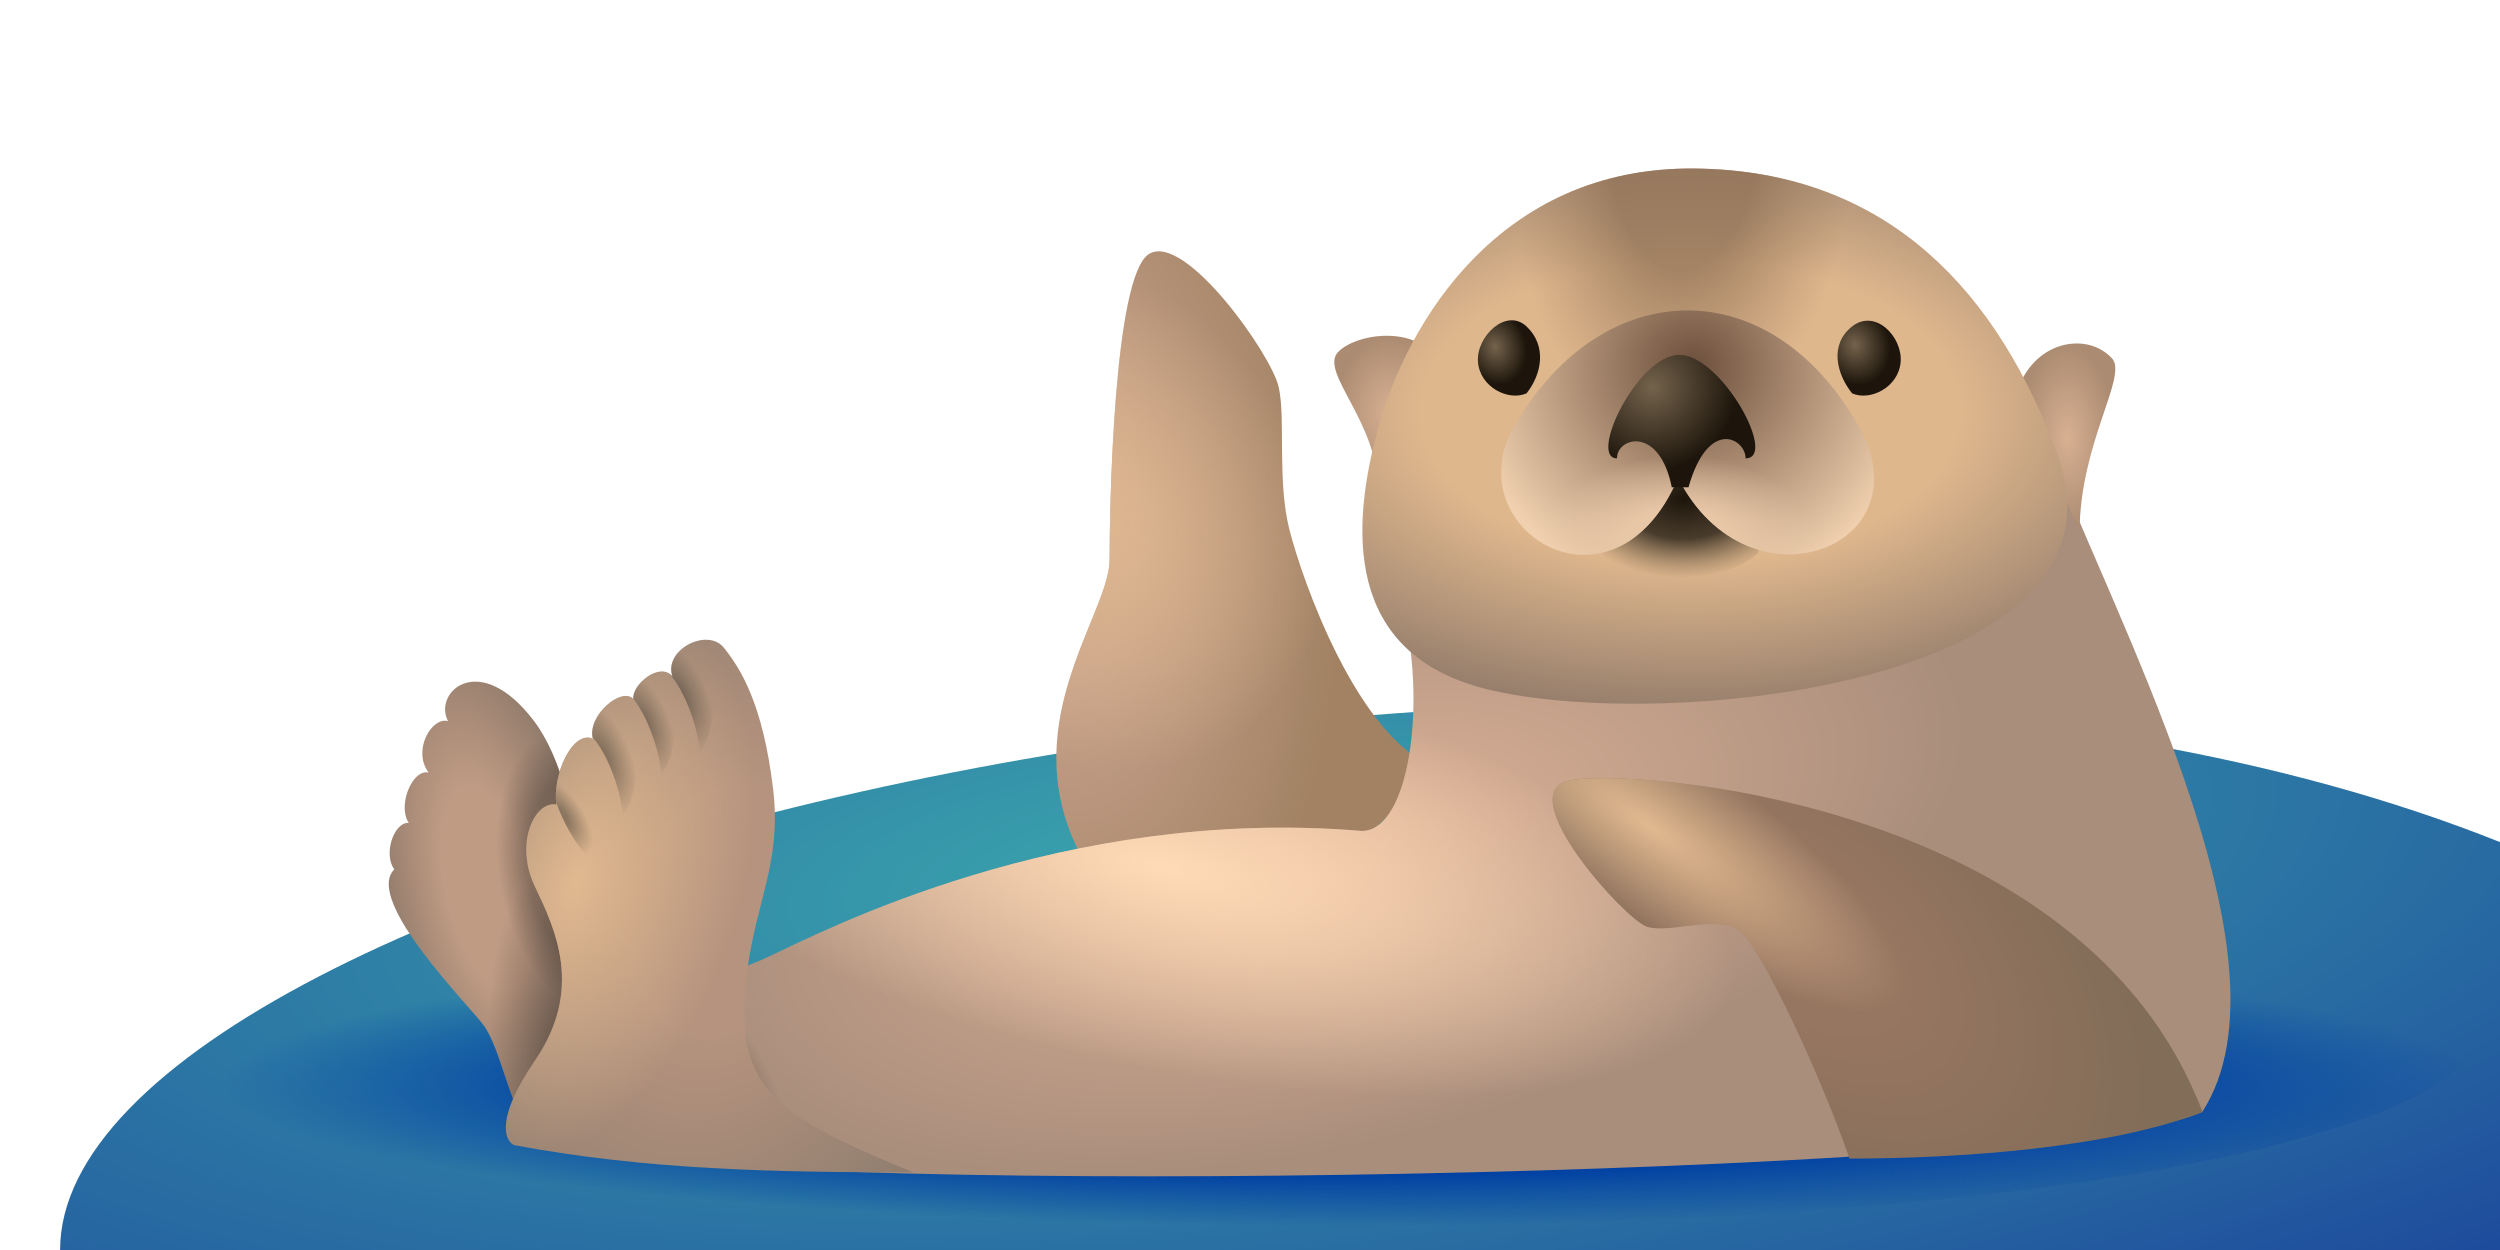 <svg viewBox="0 0 240 120" fill="none" xmlns="http://www.w3.org/2000/svg">
<path d="M240 80.843C156.22 47.341 5.769 83.453 5.769 120H240V80.843Z" fill="url(#paint0_radial_1750_4813)"/>
<path d="M124.709 117.711C9.33 117.335 8.128 101.534 37.273 96.267C85.548 93.258 189.67 88.066 219.957 91.377C257.815 95.515 240.087 118.087 124.709 117.711Z" fill="url(#paint1_radial_1750_4813)"/>
<path d="M106.521 53.727C106.522 59.08 96.851 69.959 104.104 82.737L125.861 85.5L137.948 73.758C130.35 70.995 124.997 55.627 123.789 50.878C122.58 46.13 123.443 40.258 122.753 37.15C122.062 34.042 113.773 22.3 110.32 24.372C106.866 26.444 106.521 49.224 106.521 53.727Z" fill="url(#paint2_radial_1750_4813)"/>
<path d="M106.521 53.727C106.522 59.08 96.851 69.959 104.104 82.737L125.861 85.5L137.948 73.758C130.35 70.995 124.997 55.627 123.789 50.878C122.58 46.13 123.443 40.258 122.753 37.15C122.062 34.042 113.773 22.3 110.32 24.372C106.866 26.444 106.521 49.224 106.521 53.727Z" fill="url(#paint3_radial_1750_4813)"/>
<path d="M73.747 91.859C68.566 94.277 64.767 94.622 57.86 87.024V110.854C87.906 114.998 199.355 112.581 211.442 106.71C220.962 91.859 202.581 58.845 195.721 40.552C188.465 40.26 134.567 58.004 134.567 58.004C136.985 66.983 135.427 79.772 130.73 79.772C102.066 77.354 78.927 89.442 73.747 91.859Z" fill="url(#paint4_radial_1750_4813)"/>
<path d="M73.747 91.859C68.566 94.277 64.767 94.622 57.86 87.024V110.854C87.906 114.998 199.355 112.581 211.442 106.71C220.962 91.859 202.581 58.845 195.721 40.552C188.465 40.26 134.567 58.004 134.567 58.004C136.985 66.983 135.427 79.772 130.73 79.772C102.066 77.354 78.927 89.442 73.747 91.859Z" fill="url(#paint5_radial_1750_4813)"/>
<path d="M73.747 91.859C68.566 94.277 64.767 94.622 57.86 87.024V110.854C87.906 114.998 199.355 112.581 211.442 106.71C220.962 91.859 202.581 58.845 195.721 40.552C188.465 40.26 134.567 58.004 134.567 58.004C136.985 66.983 135.427 79.772 130.73 79.772C102.066 77.354 78.927 89.442 73.747 91.859Z" fill="url(#paint6_radial_1750_4813)"/>
<path d="M211.442 106.754C200.009 76.509 155.973 73.663 150.565 74.948C145.107 76.246 156.004 88.273 158.098 88.963C159.009 89.263 160.323 89.096 161.71 88.919C163.512 88.69 165.44 88.445 166.769 89.189C168.89 90.376 175.04 103.875 177.548 111.225C188.077 111.225 202.5 110.215 211.442 106.754Z" fill="url(#paint7_radial_1750_4813)"/>
<path d="M211.442 106.754C200.009 76.509 155.973 73.663 150.565 74.948C145.107 76.246 156.004 88.273 158.098 88.963C159.009 89.263 160.323 89.096 161.71 88.919C163.512 88.69 165.44 88.445 166.769 89.189C168.89 90.376 175.04 103.875 177.548 111.225C188.077 111.225 202.5 110.215 211.442 106.754Z" fill="url(#paint8_radial_1750_4813)"/>
<path d="M43.013 69.227C41.534 66.485 46.014 62.284 51.273 69.227C56.532 76.169 56.641 93.597 56.641 93.597L52.701 109.408C49.24 109.251 48.629 101.689 46.503 98.529C45.392 96.879 34.865 86.459 37.853 83.455C36.787 82.032 37.78 78.93 39.246 78.987C38.151 77.469 39.496 73.843 41.144 74.154C39.56 72.066 41.43 68.792 43.013 69.227Z" fill="url(#paint9_radial_1750_4813)"/>
<path d="M43.013 69.227C41.534 66.485 46.014 62.284 51.273 69.227C56.532 76.169 56.641 93.597 56.641 93.597L52.701 109.408C49.24 109.251 48.629 101.689 46.503 98.529C45.392 96.879 34.865 86.459 37.853 83.455C36.787 82.032 37.78 78.93 39.246 78.987C38.151 77.469 39.496 73.843 41.144 74.154C39.56 72.066 41.43 68.792 43.013 69.227Z" fill="url(#paint10_radial_1750_4813)"/>
<path d="M43.013 69.227C41.534 66.485 46.014 62.284 51.273 69.227C56.532 76.169 56.641 93.597 56.641 93.597L52.701 109.408C49.24 109.251 48.629 101.689 46.503 98.529C45.392 96.879 34.865 86.459 37.853 83.455C36.787 82.032 37.78 78.93 39.246 78.987C38.151 77.469 39.496 73.843 41.144 74.154C39.56 72.066 41.43 68.792 43.013 69.227Z" fill="url(#paint11_radial_1750_4813)"/>
<path d="M74.225 75.796C75.211 84.084 71.462 88.03 71.462 97.501C71.462 105.394 76.642 108.009 87.692 112.547C74.225 112.547 62.067 112.308 49.361 109.933C48.441 109.538 47.546 107.368 51.335 101.843C56.049 94.968 53.334 89.267 51.363 85.128L51.335 85.07C49.362 80.926 51.335 76.881 53.407 77.227C53.012 74.415 54.936 70.074 56.91 70.912C56.367 68.643 59.721 65.88 60.807 67.114C60.609 65.733 63.372 63.463 64.556 64.943C63.668 62.378 67.91 60.208 69.489 62.181C71.067 64.154 73.238 67.509 74.225 75.796Z" fill="url(#paint12_radial_1750_4813)"/>
<path d="M74.225 75.796C75.211 84.084 71.462 88.03 71.462 97.501C71.462 105.394 76.642 108.009 87.692 112.547C74.225 112.547 62.067 112.308 49.361 109.933C48.441 109.538 47.546 107.368 51.335 101.843C56.049 94.968 53.334 89.267 51.363 85.128L51.335 85.07C49.362 80.926 51.335 76.881 53.407 77.227C53.012 74.415 54.936 70.074 56.91 70.912C56.367 68.643 59.721 65.88 60.807 67.114C60.609 65.733 63.372 63.463 64.556 64.943C63.668 62.378 67.91 60.208 69.489 62.181C71.067 64.154 73.238 67.509 74.225 75.796Z" fill="url(#paint13_radial_1750_4813)"/>
<path fill-rule="evenodd" clip-rule="evenodd" d="M64.256 64.666C65.868 66.457 67.081 70.153 67.17 72.244C68.621 70.503 69.314 65.823 66.458 61.689C65.135 62.235 64.066 63.529 64.555 64.943C64.464 64.829 64.364 64.738 64.256 64.666Z" fill="url(#paint14_radial_1750_4813)"/>
<path fill-rule="evenodd" clip-rule="evenodd" d="M60.804 67.079C60.701 66.111 62.004 64.734 63.198 64.496C65.534 68.45 64.841 72.72 63.471 74.365C63.386 72.382 62.291 68.955 60.804 67.079Z" fill="url(#paint15_radial_1750_4813)"/>
<path fill-rule="evenodd" clip-rule="evenodd" d="M56.879 70.759C56.669 69.466 57.658 68.048 58.736 67.314C58.783 67.376 58.832 67.441 58.881 67.508C61.94 71.701 61.249 76.536 59.769 78.312C59.681 76.23 58.479 72.559 56.879 70.759Z" fill="url(#paint16_radial_1750_4813)"/>
<path fill-rule="evenodd" clip-rule="evenodd" d="M55.597 71.066C55.85 71.41 56.062 71.981 56.201 72.836C56.408 74.109 56.638 75.169 56.836 76.08C57.434 78.837 57.736 80.229 56.202 81.999C55.208 80.93 54.043 78.922 53.381 76.989C53.182 74.836 54.233 71.939 55.597 71.066Z" fill="url(#paint17_radial_1750_4813)"/>
<path d="M128.44 33.813C130.225 31.88 137.3 30.808 138.787 36.163L132.307 47.05C132.307 40.506 126.655 35.747 128.44 33.813Z" fill="url(#paint18_radial_1750_4813)"/>
<path d="M202.75 34.402C200.416 31.874 195.556 32.652 193.806 37.124L199.639 51.123C199.639 42.568 204.315 36.098 202.75 34.402Z" fill="url(#paint19_radial_1750_4813)"/>
<path d="M162.699 16.179C143.84 15.984 135.09 31.149 132.368 40.87C129.646 50.591 128.983 62.722 142.674 66.145C159.551 70.364 205.667 65.756 197.501 43.592C191.913 28.425 181.558 16.373 162.699 16.179Z" fill="url(#paint20_radial_1750_4813)"/>
<path d="M162.699 16.179C143.84 15.984 135.09 31.149 132.368 40.87C129.646 50.591 128.983 62.722 142.674 66.145C159.551 70.364 205.667 65.756 197.501 43.592C191.913 28.425 181.558 16.373 162.699 16.179Z" fill="url(#paint21_radial_1750_4813)"/>
<path d="M141.885 34.746C141.691 32.315 144.593 29.496 146.552 31.343C148.51 33.191 148.029 35.893 146.552 37.759C144.803 38.537 142.08 37.176 141.885 34.746Z" fill="url(#paint22_radial_1750_4813)"/>
<path d="M169.434 50.139L168.781 53.142C164.88 56.456 157.035 55.617 153.827 53.898V50.139L160.613 44.37L169.434 50.139Z" fill="url(#paint23_radial_1750_4813)"/>
<path d="M182.463 34.746C182.657 32.316 180.004 29.594 177.797 31.343C175.589 33.093 176.319 35.893 177.797 37.76C179.546 38.538 182.269 37.176 182.463 34.746Z" fill="url(#paint24_radial_1750_4813)"/>
<path d="M161.095 45.879C154.905 60.312 139.616 50.792 145.385 40.873C153.881 26.265 169.917 25.954 178.413 40.873C185.048 52.523 167.885 59.158 161.095 45.879Z" fill="url(#paint25_radial_1750_4813)"/>
<path d="M161.095 45.879C154.905 60.312 139.616 50.792 145.385 40.873C153.881 26.265 169.917 25.954 178.413 40.873C185.048 52.523 167.885 59.158 161.095 45.879Z" fill="url(#paint26_radial_1750_4813)"/>
<path d="M155.229 44.001C152.453 44.001 157.202 34.066 161.22 34.066C165.237 34.066 170.717 44.001 167.576 44.001C167.576 42.102 163.996 40.056 162.096 46.778H160.489C159.32 40.86 155.229 41.956 155.229 44.001Z" fill="url(#paint27_radial_1750_4813)"/>
<defs>
<radialGradient id="paint0_radial_1750_4813" cx="0" cy="0" r="1" gradientUnits="userSpaceOnUse" gradientTransform="translate(116.1 83.888) rotate(84.609) scale(72.219 233.588)">
<stop stop-color="#3BA6AD"/>
<stop offset="1" stop-color="#183999"/>
</radialGradient>
<radialGradient id="paint1_radial_1750_4813" cx="0" cy="0" r="1" gradientUnits="userSpaceOnUse" gradientTransform="translate(129.619 104.014) rotate(180) scale(108.272 13.702)">
<stop offset="0.638" stop-color="#0141A3"/>
<stop offset="1" stop-color="#0141A3" stop-opacity="0"/>
</radialGradient>
<radialGradient id="paint2_radial_1750_4813" cx="0" cy="0" r="1" gradientUnits="userSpaceOnUse" gradientTransform="translate(101.407 51.655) rotate(85.022) scale(58.933 33.346)">
<stop offset="0.218" stop-color="#C5A08A"/>
<stop offset="0.81" stop-color="#A28263"/>
</radialGradient>
<radialGradient id="paint3_radial_1750_4813" cx="0" cy="0" r="1" gradientUnits="userSpaceOnUse" gradientTransform="translate(103.758 49.583) rotate(52.466) scale(26.131 21.894)">
<stop stop-color="#E1B990"/>
<stop offset="1" stop-color="#E1B990" stop-opacity="0"/>
</radialGradient>
<radialGradient id="paint4_radial_1750_4813" cx="0" cy="0" r="1" gradientUnits="userSpaceOnUse" gradientTransform="translate(127.277 81.499) rotate(76.638) scale(38.41 85.543)">
<stop offset="0.063" stop-color="#DBB096"/>
<stop offset="0.74" stop-color="#A98E7C"/>
</radialGradient>
<radialGradient id="paint5_radial_1750_4813" cx="0" cy="0" r="1" gradientUnits="userSpaceOnUse" gradientTransform="translate(60.278 103.601) rotate(38.135) scale(17.25 11.168)">
<stop offset="0.195" stop-color="#3A322B"/>
<stop offset="1" stop-color="#3A322B" stop-opacity="0"/>
</radialGradient>
<radialGradient id="paint6_radial_1750_4813" cx="0" cy="0" r="1" gradientUnits="userSpaceOnUse" gradientTransform="translate(111.736 83.225) rotate(11.725) scale(56.082 19.302)">
<stop stop-color="#FFDBB7"/>
<stop offset="1" stop-color="#FFDBB7" stop-opacity="0"/>
</radialGradient>
<radialGradient id="paint7_radial_1750_4813" cx="0" cy="0" r="1" gradientUnits="userSpaceOnUse" gradientTransform="translate(172.97 90.049) rotate(40.031) scale(49.015 28.366)">
<stop offset="0.218" stop-color="#977661"/>
<stop offset="0.81" stop-color="#826D58"/>
</radialGradient>
<radialGradient id="paint8_radial_1750_4813" cx="0" cy="0" r="1" gradientUnits="userSpaceOnUse" gradientTransform="translate(158.354 79.316) rotate(34.522) scale(29.073 8.201)">
<stop stop-color="#E1B990"/>
<stop offset="1" stop-color="#E1B990" stop-opacity="0"/>
</radialGradient>
<radialGradient id="paint9_radial_1750_4813" cx="0" cy="0" r="1" gradientUnits="userSpaceOnUse" gradientTransform="translate(46.87 85.181) rotate(77.833) scale(39.035 15.947)">
<stop offset="0.254" stop-color="#BF9B84"/>
<stop offset="1" stop-color="#645B52"/>
</radialGradient>
<radialGradient id="paint10_radial_1750_4813" cx="0" cy="0" r="1" gradientUnits="userSpaceOnUse" gradientTransform="translate(56.299 105.386) rotate(-97.681) scale(22.822 9.032)">
<stop offset="0.425" stop-color="#3A322B" stop-opacity="0.5"/>
<stop offset="1" stop-color="#3A322B" stop-opacity="0"/>
</radialGradient>
<radialGradient id="paint11_radial_1750_4813" cx="0" cy="0" r="1" gradientUnits="userSpaceOnUse" gradientTransform="translate(55.399 83.653) rotate(80.407) scale(13.503 7.541)">
<stop offset="0.626" stop-color="#3A322B" stop-opacity="0.4"/>
<stop offset="1" stop-color="#3A322B" stop-opacity="0"/>
</radialGradient>
<radialGradient id="paint12_radial_1750_4813" cx="0" cy="0" r="1" gradientUnits="userSpaceOnUse" gradientTransform="translate(69.883 87.252) rotate(108.786) scale(49.406 35)">
<stop offset="0.254" stop-color="#B5937E"/>
<stop offset="1" stop-color="#82766A"/>
</radialGradient>
<radialGradient id="paint13_radial_1750_4813" cx="0" cy="0" r="1" gradientUnits="userSpaceOnUse" gradientTransform="translate(55.398 84.778) rotate(107.822) scale(27.46 15.732)">
<stop stop-color="#E1B990"/>
<stop offset="1" stop-color="#E1B990" stop-opacity="0"/>
</radialGradient>
<radialGradient id="paint14_radial_1750_4813" cx="0" cy="0" r="1" gradientUnits="userSpaceOnUse" gradientTransform="translate(65.099 66.967) rotate(65.389) scale(5.805 2.851)">
<stop offset="0.224" stop-color="#272723" stop-opacity="0.4"/>
<stop offset="1" stop-color="#35352E" stop-opacity="0"/>
</radialGradient>
<radialGradient id="paint15_radial_1750_4813" cx="0" cy="0" r="1" gradientUnits="userSpaceOnUse" gradientTransform="translate(61.592 69.431) rotate(65.23) scale(5.434 2.682)">
<stop offset="0.224" stop-color="#272723" stop-opacity="0.4"/>
<stop offset="1" stop-color="#35352E" stop-opacity="0"/>
</radialGradient>
<radialGradient id="paint16_radial_1750_4813" cx="0" cy="0" r="1" gradientUnits="userSpaceOnUse" gradientTransform="translate(57.694 72.812) rotate(66.249) scale(6.008 2.873)">
<stop offset="0.224" stop-color="#272723" stop-opacity="0.4"/>
<stop offset="1" stop-color="#35352E" stop-opacity="0"/>
</radialGradient>
<radialGradient id="paint17_radial_1750_4813" cx="0" cy="0" r="1" gradientUnits="userSpaceOnUse" gradientTransform="translate(53.871 78.389) rotate(54.392) scale(4.44 2.057)">
<stop offset="0.224" stop-color="#272723" stop-opacity="0.4"/>
<stop offset="1" stop-color="#35352E" stop-opacity="0"/>
</radialGradient>
<radialGradient id="paint18_radial_1750_4813" cx="0" cy="0" r="1" gradientUnits="userSpaceOnUse" gradientTransform="translate(133.439 39.642) rotate(90) scale(7.408 5.348)">
<stop stop-color="#D8B092"/>
<stop offset="1" stop-color="#AB8B71"/>
</radialGradient>
<radialGradient id="paint19_radial_1750_4813" cx="0" cy="0" r="1" gradientUnits="userSpaceOnUse" gradientTransform="translate(198.438 42.048) rotate(90) scale(9.075 4.632)">
<stop stop-color="#D8B092"/>
<stop offset="1" stop-color="#AB8B71"/>
</radialGradient>
<radialGradient id="paint20_radial_1750_4813" cx="0" cy="0" r="1" gradientUnits="userSpaceOnUse" gradientTransform="translate(162.231 39.51) rotate(90) scale(34.996 62.712)">
<stop offset="0.411" stop-color="#DFB78D"/>
<stop offset="0.893" stop-color="#8A7567"/>
</radialGradient>
<radialGradient id="paint21_radial_1750_4813" cx="0" cy="0" r="1" gradientUnits="userSpaceOnUse" gradientTransform="translate(161.827 13.869) rotate(94.125) scale(28.07 16.496)">
<stop offset="0.429" stop-color="#8B6D53" stop-opacity="0.7"/>
<stop offset="1" stop-color="#9D7B5E" stop-opacity="0"/>
</radialGradient>
<radialGradient id="paint22_radial_1750_4813" cx="0" cy="0" r="1" gradientUnits="userSpaceOnUse" gradientTransform="translate(143.536 33.288) rotate(72.956) scale(3.693 2.947)">
<stop stop-color="#74634C"/>
<stop offset="1" stop-color="#1D150B"/>
</radialGradient>
<radialGradient id="paint23_radial_1750_4813" cx="0" cy="0" r="1" gradientUnits="userSpaceOnUse" gradientTransform="translate(161.631 47.873) rotate(90) scale(7.623 11.476)">
<stop stop-color="#1D150B"/>
<stop offset="0.505" stop-color="#493C2C"/>
<stop offset="1" stop-color="#74634C" stop-opacity="0"/>
</radialGradient>
<radialGradient id="paint24_radial_1750_4813" cx="0" cy="0" r="1" gradientUnits="userSpaceOnUse" gradientTransform="translate(178.059 33.093) rotate(69.537) scale(3.943 3.329)">
<stop stop-color="#74634C"/>
<stop offset="1" stop-color="#1D150B"/>
</radialGradient>
<radialGradient id="paint25_radial_1750_4813" cx="0" cy="0" r="1" gradientUnits="userSpaceOnUse" gradientTransform="translate(162.498 35.232) rotate(89.536) scale(24.177 24.177)">
<stop stop-color="#6C4F3C"/>
<stop offset="0.906" stop-color="#F0D0AE"/>
</radialGradient>
<radialGradient id="paint26_radial_1750_4813" cx="0" cy="0" r="1" gradientUnits="userSpaceOnUse" gradientTransform="translate(161.106 52.523) rotate(89.061) scale(8.799 13.474)">
<stop offset="0.406" stop-color="#E8C7A7"/>
<stop offset="1" stop-color="#E8C7A7" stop-opacity="0"/>
</radialGradient>
<radialGradient id="paint27_radial_1750_4813" cx="0" cy="0" r="1" gradientUnits="userSpaceOnUse" gradientTransform="translate(158.616 37.177) rotate(69.267) scale(8.014 8.168)">
<stop stop-color="#74634C"/>
<stop offset="1" stop-color="#1D150B"/>
</radialGradient>
</defs>
</svg>
